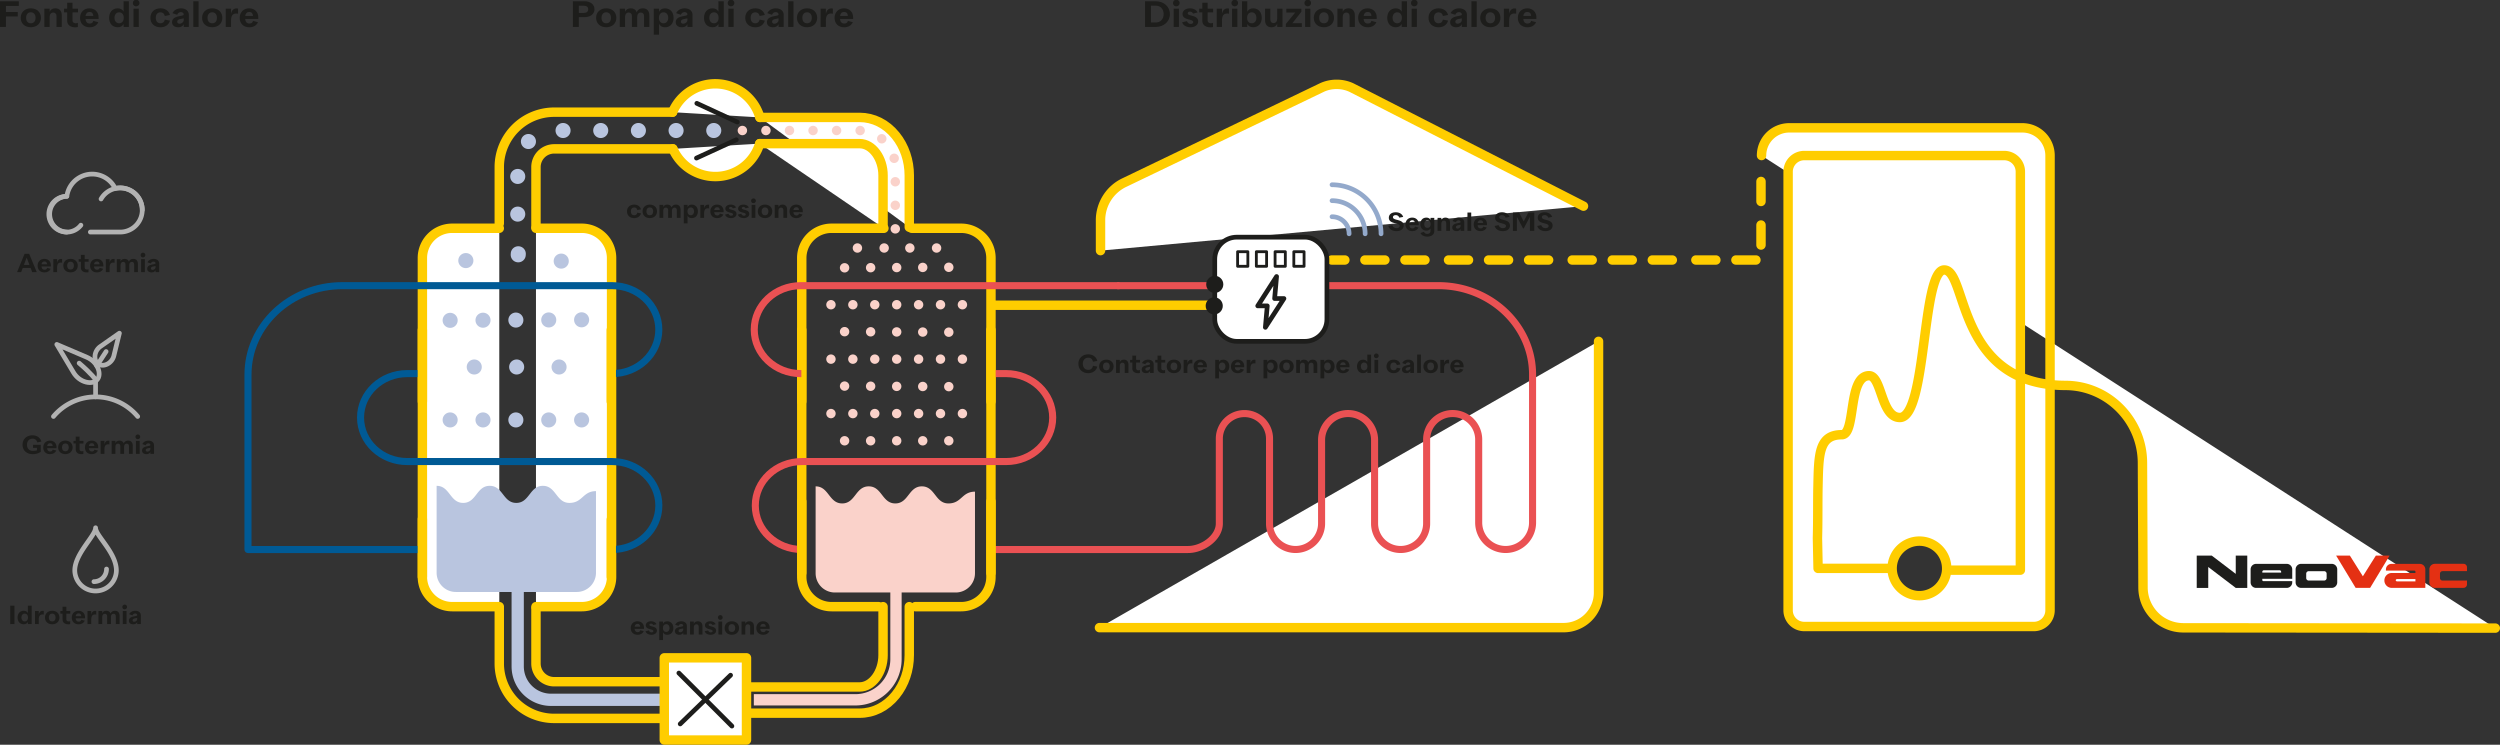 <svg xmlns="http://www.w3.org/2000/svg" viewBox="0 0 5308.19 1581.27"><rect x="0" y="0" width="5308.19" height="1581.27" fill="#333333" stroke="none"/><defs><style>.cls-1,.cls-25,.cls-26{fill:#fff;}.cls-1,.cls-2,.cls-24,.cls-6{stroke:#ffcd00;}.cls-1,.cls-11,.cls-12,.cls-13,.cls-14,.cls-15,.cls-16,.cls-17,.cls-18,.cls-19,.cls-2,.cls-20,.cls-21,.cls-26,.cls-30,.cls-4,.cls-6,.cls-7,.cls-8,.cls-9{stroke-linecap:round;}.cls-1,.cls-11,.cls-12,.cls-13,.cls-14,.cls-15,.cls-16,.cls-17,.cls-18,.cls-19,.cls-2,.cls-20,.cls-21,.cls-26,.cls-27,.cls-4,.cls-6,.cls-7,.cls-8,.cls-9{stroke-linejoin:round;}.cls-1,.cls-16,.cls-18,.cls-19,.cls-2,.cls-20,.cls-21,.cls-24,.cls-6{stroke-width:20px;}.cls-11,.cls-12,.cls-13,.cls-14,.cls-15,.cls-16,.cls-17,.cls-18,.cls-19,.cls-2,.cls-20,.cls-21,.cls-24,.cls-27,.cls-3,.cls-30,.cls-4,.cls-5,.cls-6,.cls-7,.cls-8,.cls-9{fill:none;}.cls-2{stroke-dasharray:42.52 50 42.52 42.52 42.52 42.52;}.cls-3,.cls-9{stroke:#ea5153;}.cls-24,.cls-25,.cls-3,.cls-30,.cls-5{stroke-miterlimit:10;}.cls-3,.cls-8,.cls-9{stroke-width:15px;}.cls-12,.cls-13,.cls-14,.cls-15,.cls-17,.cls-4{stroke:#b9c5df;}.cls-4{stroke-width:26px;}.cls-16,.cls-18,.cls-19,.cls-20,.cls-21,.cls-5{stroke:#fad2ca;}.cls-5{stroke-width:24px;}.cls-25,.cls-26,.cls-27,.cls-7{stroke:#1d1d1b;}.cls-11,.cls-25,.cls-26,.cls-30,.cls-7{stroke-width:10px;}.cls-8{stroke:#005a95;}.cls-10{fill:#1d1d1b;}.cls-11{stroke:#b2b2b2;}.cls-12,.cls-13,.cls-14,.cls-15,.cls-17{stroke-width:32px;}.cls-13{stroke-dasharray:0 69.78;}.cls-14{stroke-dasharray:0 90.04;}.cls-15{stroke-dasharray:0 69.79;}.cls-16{stroke-dasharray:0 50;}.cls-17{stroke-dasharray:0 80;}.cls-19{stroke-dasharray:0 55.31;}.cls-20{stroke-dasharray:0 46.52;}.cls-21{stroke-dasharray:0 55.31;}.cls-22{fill:#b9c5df;}.cls-23{fill:#fad2ca;}.cls-27{stroke-width:6px;}.cls-28,.cls-29{fill:#e43013;}.cls-28{fill-rule:evenodd;}.cls-30{stroke:#93a9cb;}</style></defs><g id="Ebene_2" data-name="Ebene 2"><path class="cls-1" d="M2397.7,1416.18h985.64a74.07,74.07,0,0,0,74.07-74.07V808.34" transform="translate(-63.26 -83.56)"/><path class="cls-1" d="M3425.45,521.29,2935.82,271.07c-20-10.73-46-11.22-66.6-1.27l-419,201.56a88.69,88.69,0,0,0-50.25,79.92V615.7" transform="translate(-63.26 -83.56)"/></g><g id="HG"><polyline class="cls-2" points="3739.09 385.26 3739.09 552.08 2827.65 552.08"/><path class="cls-3" d="M2166.84,1250.31h419c30.52,0,66.4-24.74,66.4-55.27V1015a53.29,53.29,0,0,1,53.29-53.29h0a53.29,53.29,0,0,1,53.29,53.29V1195a55.26,55.26,0,0,0,55.26,55.27h0a55.26,55.26,0,0,0,55.26-55.27v-177.1a56.26,56.26,0,0,1,56.27-56.26h0a56.26,56.26,0,0,1,56.26,56.26V1195a55.26,55.26,0,0,0,55.26,55.27h0a55.26,55.26,0,0,0,55.26-55.27v-178.1a55.26,55.26,0,0,1,55.27-55.26h0a55.26,55.26,0,0,1,55.26,55.26v176.17a57.2,57.2,0,0,0,57.19,57.2h0a57.2,57.2,0,0,0,57.2-57.2V878.87c0-104.26-89.52-188.78-200-188.78h-682" transform="translate(-63.26 -83.56)"/><path class="cls-4" d="M1162.49,1334.06V1498.6a70.87,70.87,0,0,0,70.87,70.86h261.53" transform="translate(-63.26 -83.56)"/><path class="cls-5" d="M1965.67,1334.06v149.16a86.24,86.24,0,0,1-86.24,86.24H1663.84" transform="translate(-63.26 -83.56)"/><path class="cls-6" d="M1201.27,565.81V438.3a38.69,38.69,0,0,1,38.64-38.65h252" transform="translate(-63.26 -83.56)"/><path class="cls-6" d="M1491.33,321.74H1239.91A116.69,116.69,0,0,0,1123.36,438.3V558" transform="translate(-63.26 -83.56)"/><path class="cls-1" d="M1676.77,332.87h211.69c29.26,0,56.43,13.6,76.46,38.29,18.68,23,29,53.23,29,85.12V566" transform="translate(-63.26 -83.56)"/><path class="cls-1" d="M1676.35,388.52h212.11c27,0,49.77,31,49.77,67.76V567.12" transform="translate(-63.26 -83.56)"/><path class="cls-1" d="M1123.36,1371.66h-100a63.25,63.25,0,0,1-63.26-63.25V631.47a63.25,63.25,0,0,1,63.26-63.24h100" transform="translate(-63.26 -83.56)"/><path class="cls-1" d="M1201.27,568.23h97.3a63.24,63.24,0,0,1,63.24,63.24v676.94a63.24,63.24,0,0,1-63.24,63.25h-97.3" transform="translate(-63.26 -83.56)"/><path class="cls-6" d="M1928.85,1371.66h-100a63.25,63.25,0,0,1-63.25-63.25V631.47a63.24,63.24,0,0,1,63.25-63.24H1940" transform="translate(-63.26 -83.56)"/><path class="cls-6" d="M1999,568.23h105.09a63.24,63.24,0,0,1,63.25,63.24v676.94a63.24,63.24,0,0,1-63.25,63.25h-97.3" transform="translate(-63.26 -83.56)"/><path class="cls-1" d="M1491.33,321.74a98.49,98.49,0,0,1,185.44,11.13" transform="translate(-63.26 -83.56)"/><path class="cls-1" d="M1492,399.65a98.5,98.5,0,0,0,184.39-11.13" transform="translate(-63.26 -83.56)"/><line class="cls-7" x1="1565.45" y1="259.18" x2="1479.56" y2="219.41"/><line class="cls-7" x1="1478.77" y1="335.65" x2="1563.44" y2="296.69"/><path class="cls-8" d="M960.09,876.83H928c-54.78,0-99.19,41.8-99.19,93.37h0c0,51.56,44.41,93.37,99.19,93.37h435c54.78,0,99.18,41.8,99.18,93.37h0c0,51.56-44.4,93.37-99.18,93.37" transform="translate(-63.26 -83.56)"/><path class="cls-8" d="M1361.81,876.83h1.11c54.78,0,99.18-41.8,99.18-93.37h0c0-51.57-44.4-93.37-99.18-93.37H790.35c-110.75,0-200.53,84.52-200.53,188.78v371.44H960.09" transform="translate(-63.26 -83.56)"/><path class="cls-9" d="M2167.51,876.83h32c54.62,0,98.9,41.8,98.9,93.37h0c0,51.56-44.28,93.37-98.9,93.37H1765.86c-54.62,0-98.89,41.8-98.89,93.37h0c0,51.56,44.27,93.37,98.89,93.37" transform="translate(-63.26 -83.56)"/><line class="cls-6" x1="896.83" y1="700.52" x2="896.83" y2="852.43"/><line class="cls-6" x1="896.83" y1="1102.05" x2="896.83" y2="1224.85"/><line class="cls-6" x1="1297.87" y1="700.52" x2="1297.87" y2="852.43"/><line class="cls-6" x1="1702.31" y1="700.52" x2="1702.31" y2="852.43"/><line class="cls-6" x1="1702.31" y1="1064.68" x2="1702.31" y2="1216.59"/><line class="cls-6" x1="2104.04" y1="700.52" x2="2104.04" y2="852.43"/><line class="cls-6" x1="2104.04" y1="1064.68" x2="2104.04" y2="1216.59"/><line class="cls-6" x1="1297.87" y1="1103.17" x2="1297.87" y2="1224.85"/><path class="cls-6" d="M1201.27,1375.81v116.58a38.69,38.69,0,0,0,38.64,38.65h324.56v77.9H1239.91a116.68,116.68,0,0,1-116.55-116.55V1375.81" transform="translate(-63.26 -83.56)"/><path class="cls-6" d="M1993.88,1371.66V1474.4c0,31.9-10.28,62.13-29,85.13-20,24.68-47.2,38.28-76.46,38.28H1563.9v-55.64h324.56c27,0,49.77-31,49.77-67.77V1371.66" transform="translate(-63.26 -83.56)"/><rect class="cls-1" x="1410.48" y="1396.74" width="174.52" height="174.52"/><line class="cls-7" x1="1444.26" y1="1537.12" x2="1551.19" y2="1433.64"/><line class="cls-7" x1="1441.42" y1="1429.08" x2="1554.02" y2="1541.68"/><path class="cls-10" d="M103.22,96.1H75.88V109H101v9.59H75.88v22.2H63.26V86.21h40Z" transform="translate(-63.26 -83.56)"/><path class="cls-10" d="M150.2,121.42c0,11.76-8.57,20-21.5,20s-21.5-8.26-21.5-20,8.57-20.18,21.5-20.18S150.2,109.58,150.2,121.42Zm-11.45,0c0-7.25-3.82-11.76-10.05-11.76s-10,4.51-10,11.76,3.82,11.6,10,11.6S138.75,128.66,138.75,121.42Z" transform="translate(-63.26 -83.56)"/><path class="cls-10" d="M194.45,116.43v24.31H183.23V117.68c0-4.83-2.8-7.48-6.85-7.48-4.6,0-7.72,3.51-7.72,9.12v21.42H157.45V102h11.21v6.62c2.11-4.83,6-7.4,12-7.4C189.62,101.24,194.45,106.93,194.45,116.43Z" transform="translate(-63.26 -83.56)"/><path class="cls-10" d="M228.88,109.89H217.2v16.67c0,4.13,2.65,6.39,6.93,6.39a8.73,8.73,0,0,0,4.44-1.09V141a29.68,29.68,0,0,1-5.76.55c-9.59,0-16.91-4.91-16.91-14V109.89h-6.62V102h6.62V89.32h11.3V102h11.68Z" transform="translate(-63.26 -83.56)"/><path class="cls-10" d="M272.66,123.83H244.77c.63,6.39,3.67,9.74,9,9.74,4.29,0,6.93-1.95,7.63-5.69l10.68,2.89c-3.28,6.69-9.51,10.75-18.31,10.75-12.46,0-20.56-7.79-20.56-20,0-11.92,8.18-20.26,20-20.26,11.68,0,19.47,7.87,19.47,19.4C272.74,121.57,272.74,122.74,272.66,123.83Zm-27.81-6.46h16.59c-.38-5.53-3.11-8.42-7.94-8.42S245.71,111.91,244.85,117.37Z" transform="translate(-63.26 -83.56)"/><path class="cls-10" d="M325.63,86.21h11.3v54.53h-11.3v-6.31c-2.25,4.36-6.15,7-12.46,7-11.06,0-18.23-8-18.23-20s7.17-20.18,18.23-20.18c6.31,0,10.21,2.73,12.46,7.09Zm.39,35.21c0-7.17-3.81-11.69-9.89-11.69-5.84,0-9.81,4.76-9.81,11.69s4,11.6,9.81,11.6C322.21,133,326,128.51,326,121.42Z" transform="translate(-63.26 -83.56)"/><path class="cls-10" d="M345.42,90.26a7,7,0,1,1,7,6.7A6.68,6.68,0,0,1,345.42,90.26Zm1.33,50.48V102H358v38.72Z" transform="translate(-63.26 -83.56)"/><path class="cls-10" d="M382.58,121.42c0-11.84,8.34-20.18,21.42-20.18,10.52,0,17.68,5.53,20.1,14.1l-10.91,2.18c-1-4.83-4.05-7.79-9.11-7.79-6.31,0-10.05,4.44-10.05,11.69s3.74,11.6,10.05,11.6c5.14,0,8.1-3,9.11-7.86l11,2.18c-2.42,8.57-9.66,14.18-20.18,14.18C390.92,141.52,382.58,133.18,382.58,121.42Z" transform="translate(-63.26 -83.56)"/><path class="cls-10" d="M464.22,115.34v25.4H453.31v-6.08c-1.71,4.05-5.21,6.78-11.76,6.78-7.94,0-12.93-4.13-12.93-10.67,0-15.43,24.69-11.45,24.69-16.44v-.16c0-2.64-2.41-4.83-6-4.83a8.06,8.06,0,0,0-7.79,5.69l-10.13-3.5c3.27-6.31,9.81-10.21,18.23-10.21C457.6,101.32,464.22,106.77,464.22,115.34Zm-10.91,11v-3.9c-5.76,1.79-13.71,1.25-13.71,7.32,0,2.42,1.95,4.13,4.83,4.13C448.56,133.88,453.31,130.61,453.31,126.33Z" transform="translate(-63.26 -83.56)"/><path class="cls-10" d="M484.94,140.74H473.73V86.21h11.21Z" transform="translate(-63.26 -83.56)"/><path class="cls-10" d="M535.34,121.42c0,11.76-8.57,20-21.5,20s-21.5-8.26-21.5-20,8.57-20.18,21.5-20.18S535.34,109.58,535.34,121.42Zm-11.45,0c0-7.25-3.81-11.76-10-11.76s-10,4.51-10,11.76,3.81,11.6,10,11.6S523.89,128.66,523.89,121.42Z" transform="translate(-63.26 -83.56)"/><path class="cls-10" d="M568.69,101.79v10.9a18.79,18.79,0,0,0-3.82-.39c-10,0-11.06,8.42-11.06,16.28v12.16H542.59V102h11.22v10.83c1.48-6.31,4.67-11.37,11.68-11.37A14.47,14.47,0,0,1,568.69,101.79Z" transform="translate(-63.26 -83.56)"/><path class="cls-10" d="M611.69,123.83H583.8c.62,6.39,3.66,9.74,9,9.74,4.28,0,6.93-1.95,7.63-5.69l10.67,2.89c-3.27,6.69-9.5,10.75-18.3,10.75-12.47,0-20.57-7.79-20.57-20,0-11.92,8.18-20.26,20-20.26s19.48,7.87,19.48,19.4C611.77,121.57,611.77,122.74,611.69,123.83Zm-27.81-6.46h16.59c-.39-5.53-3.11-8.42-7.94-8.42S584.74,111.91,583.88,117.37Z" transform="translate(-63.26 -83.56)"/><path class="cls-10" d="M1304.32,86.21c12.54,0,21.19,6.85,21.19,17s-8.65,16.75-21.19,16.75h-12.07v20.8h-12.62V86.21Zm-1,24.77c5.68,0,8.88-3,8.88-7.79,0-4.6-3.2-7.4-8.88-7.4h-11.06V111Z" transform="translate(-63.26 -83.56)"/><path class="cls-10" d="M1371.94,121.42c0,11.76-8.57,20-21.5,20s-21.5-8.26-21.5-20,8.57-20.18,21.5-20.18S1371.94,109.58,1371.94,121.42Zm-11.45,0c0-7.25-3.82-11.76-10-11.76s-10,4.51-10,11.76,3.82,11.6,10,11.6S1360.49,128.66,1360.49,121.42Z" transform="translate(-63.26 -83.56)"/><path class="cls-10" d="M1442,116.43v24.31h-11.22V117.68c0-4.83-2.8-7.48-6.85-7.48-4.6,0-7.71,3.51-7.71,9.12v21.42H1405V117.68c0-4.83-2.81-7.48-6.86-7.48-4.59,0-7.71,3.51-7.71,9.12v21.42h-11.22V102h11.22v6.62c2.1-4.83,6-7.4,12-7.4,6.46,0,10.75,3,12.69,8.18,2.26-5.29,6.78-8.18,13.09-8.18C1437.14,101.24,1442,106.93,1442,116.43Z" transform="translate(-63.26 -83.56)"/><path class="cls-10" d="M1493.46,121.42c0,12-7.16,20.1-18.22,20.1-6.47,0-10.44-2.81-12.62-7.4v23H1451.4V102h11.22v6.62c2.18-4.51,6.15-7.32,12.62-7.32C1486.3,101.32,1493.46,109.42,1493.46,121.42Zm-11.37,0c0-7-4-11.69-9.81-11.69-6.08,0-9.9,4.52-9.9,11.69s3.82,11.6,9.9,11.6C1478.12,133,1482.09,128.27,1482.09,121.42Z" transform="translate(-63.26 -83.56)"/><path class="cls-10" d="M1533.66,115.34v25.4h-10.9v-6.08c-1.72,4.05-5.22,6.78-11.77,6.78-7.94,0-12.93-4.13-12.93-10.67,0-15.43,24.7-11.45,24.7-16.44v-.16c0-2.64-2.42-4.83-6-4.83A8.06,8.06,0,0,0,1509,115l-10.13-3.5c3.27-6.31,9.82-10.21,18.23-10.21C1527,101.32,1533.66,106.77,1533.66,115.34Zm-10.9,11v-3.9c-5.77,1.79-13.71,1.25-13.71,7.32,0,2.42,1.94,4.13,4.83,4.13C1518,133.88,1522.76,130.61,1522.76,126.33Z" transform="translate(-63.26 -83.56)"/><path class="cls-10" d="M1588.66,86.21H1600v54.53h-11.29v-6.31c-2.26,4.36-6.15,7-12.46,7-11.06,0-18.23-8-18.23-20s7.17-20.18,18.23-20.18c6.31,0,10.2,2.73,12.46,7.09Zm.39,35.21c0-7.17-3.82-11.69-9.89-11.69-5.84,0-9.82,4.76-9.82,11.69s4,11.6,9.82,11.6C1585.23,133,1589.05,128.51,1589.05,121.42Z" transform="translate(-63.26 -83.56)"/><path class="cls-10" d="M1608.45,90.26a7,7,0,1,1,7,6.7A6.68,6.68,0,0,1,1608.45,90.26Zm1.32,50.48V102H1621v38.72Z" transform="translate(-63.26 -83.56)"/><path class="cls-10" d="M1645.61,121.42c0-11.84,8.33-20.18,21.42-20.18,10.51,0,17.68,5.53,20.1,14.1l-10.91,2.18c-1-4.83-4-7.79-9.11-7.79-6.31,0-10,4.44-10,11.69s3.74,11.6,10,11.6c5.14,0,8.1-3,9.11-7.86l11,2.18c-2.41,8.57-9.66,14.18-20.17,14.18C1653.94,141.52,1645.61,133.18,1645.61,121.42Z" transform="translate(-63.26 -83.56)"/><path class="cls-10" d="M1727.25,115.34v25.4h-10.91v-6.08c-1.71,4.05-5.22,6.78-11.76,6.78-7.95,0-12.93-4.13-12.93-10.67,0-15.43,24.69-11.45,24.69-16.44v-.16c0-2.64-2.41-4.83-6-4.83a8.08,8.08,0,0,0-7.79,5.69l-10.12-3.5c3.27-6.31,9.81-10.21,18.22-10.21C1720.62,101.32,1727.25,106.77,1727.25,115.34Zm-10.91,11v-3.9c-5.76,1.79-13.71,1.25-13.71,7.32,0,2.42,1.95,4.13,4.83,4.13C1711.59,133.88,1716.34,130.61,1716.34,126.33Z" transform="translate(-63.26 -83.56)"/><path class="cls-10" d="M1748,140.74h-11.22V86.21H1748Z" transform="translate(-63.26 -83.56)"/><path class="cls-10" d="M1798.37,121.42c0,11.76-8.57,20-21.5,20s-21.5-8.26-21.5-20,8.57-20.18,21.5-20.18S1798.37,109.58,1798.37,121.42Zm-11.45,0c0-7.25-3.82-11.76-10.05-11.76s-10,4.51-10,11.76,3.82,11.6,10,11.6S1786.92,128.66,1786.92,121.42Z" transform="translate(-63.26 -83.56)"/><path class="cls-10" d="M1831.71,101.79v10.9a18.64,18.64,0,0,0-3.81-.39c-10,0-11.07,8.42-11.07,16.28v12.16h-11.21V102h11.21v10.83c1.48-6.31,4.68-11.37,11.69-11.37A14.38,14.38,0,0,1,1831.71,101.79Z" transform="translate(-63.26 -83.56)"/><path class="cls-10" d="M1874.71,123.83h-27.88c.62,6.39,3.66,9.74,9,9.74,4.29,0,6.94-1.95,7.64-5.69l10.67,2.89c-3.27,6.69-9.51,10.75-18.31,10.75-12.46,0-20.56-7.79-20.56-20,0-11.92,8.18-20.26,20-20.26,11.68,0,19.47,7.87,19.47,19.4C1874.79,121.57,1874.79,122.74,1874.71,123.83Zm-27.8-6.46h16.59c-.39-5.53-3.12-8.42-8-8.42S1847.76,111.91,1846.91,117.37Z" transform="translate(-63.26 -83.56)"/><path class="cls-10" d="M2494.5,140.74V86.21h22.75c16.59,0,30,11,30,27.26s-13.4,27.27-30,27.27Zm12.62-9.43h10.36c9.74,0,16.52-7.24,16.52-17.84s-6.78-17.84-16.52-17.84h-10.36Z" transform="translate(-63.26 -83.56)"/><path class="cls-10" d="M2553.94,90.26a7,7,0,1,1,7,6.7A6.68,6.68,0,0,1,2553.94,90.26Zm1.33,50.48V102h11.21v38.72Z" transform="translate(-63.26 -83.56)"/><path class="cls-10" d="M2573.26,130.92l10.28-2.49a8,8,0,0,0,7.95,5.84c3.27,0,5.3-1.56,5.3-3.82,0-7.24-22.67-3.27-22.67-17.13,0-7.17,6.46-12,15.58-12,7.87,0,13.55,3,16.36,8.65l-9.74,2.57a6.74,6.74,0,0,0-6.39-4.29c-3,0-4.83,1.56-4.83,3.59,0,6.77,22.2,2.65,22.2,17.29,0,7.4-7.09,12.31-16.2,12.31C2582.69,141.44,2575.52,137.85,2573.26,130.92Z" transform="translate(-63.26 -83.56)"/><path class="cls-10" d="M2639.09,109.89H2627.4v16.67c0,4.13,2.65,6.39,6.94,6.39a8.73,8.73,0,0,0,4.44-1.09V141a29.71,29.71,0,0,1-5.77.55c-9.58,0-16.9-4.91-16.9-14V109.89h-6.62V102h6.62V89.32h11.29V102h11.69Z" transform="translate(-63.26 -83.56)"/><path class="cls-10" d="M2672.74,101.79v10.9a18.66,18.66,0,0,0-3.82-.39c-10,0-11.06,8.42-11.06,16.28v12.16h-11.21V102h11.21v10.83c1.48-6.31,4.68-11.37,11.69-11.37A14.38,14.38,0,0,1,2672.74,101.79Z" transform="translate(-63.26 -83.56)"/><path class="cls-10" d="M2678,90.26a7,7,0,1,1,7,6.7A6.68,6.68,0,0,1,2678,90.26Zm1.32,50.48V102h11.22v38.72Z" transform="translate(-63.26 -83.56)"/><path class="cls-10" d="M2742.31,121.42c0,12-7.17,20-18.23,20-6.31,0-10.21-2.65-12.47-7v6.31h-11.29V86.21h11.29v22.12c2.26-4.36,6.16-7.09,12.47-7.09C2735.14,101.24,2742.31,109.42,2742.31,121.42Zm-11.38,0c0-6.93-4-11.69-9.81-11.69-6.08,0-9.9,4.52-9.9,11.69s3.82,11.6,9.9,11.6C2727,133,2730.93,128.35,2730.93,121.42Z" transform="translate(-63.26 -83.56)"/><path class="cls-10" d="M2775.1,102h11.22v38.72H2775.1v-6.62c-2.1,4.82-6,7.4-12,7.4-9,0-13.79-5.69-13.79-15.19V102h11.21v23.06c0,4.83,2.81,7.48,6.86,7.48,4.6,0,7.71-3.51,7.71-9.12Z" transform="translate(-63.26 -83.56)"/><path class="cls-10" d="M2807.35,132.79h20.1v8h-34v-6.39l20-24.3h-19v-8h32v6.39Z" transform="translate(-63.26 -83.56)"/><path class="cls-10" d="M2833,90.26a7,7,0,1,1,7,6.7A6.68,6.68,0,0,1,2833,90.26Zm1.33,50.48V102h11.22v38.72Z" transform="translate(-63.26 -83.56)"/><path class="cls-10" d="M2895.77,121.42c0,11.76-8.57,20-21.5,20s-21.5-8.26-21.5-20,8.57-20.18,21.5-20.18S2895.77,109.58,2895.77,121.42Zm-11.45,0c0-7.25-3.82-11.76-10.05-11.76s-10.05,4.51-10.05,11.76S2868,133,2874.27,133,2884.32,128.66,2884.32,121.42Z" transform="translate(-63.26 -83.56)"/><path class="cls-10" d="M2940,116.43v24.31H2928.8V117.68c0-4.83-2.8-7.48-6.85-7.48-4.6,0-7.71,3.51-7.71,9.12v21.42H2903V102h11.22v6.62c2.1-4.83,6-7.4,12-7.4C2935.19,101.24,2940,106.93,2940,116.43Z" transform="translate(-63.26 -83.56)"/><path class="cls-10" d="M2986.45,123.83h-27.89c.62,6.39,3.66,9.74,9,9.74,4.28,0,6.93-1.95,7.63-5.69l10.67,2.89c-3.27,6.69-9.5,10.75-18.3,10.75-12.47,0-20.57-7.79-20.57-20,0-11.92,8.18-20.26,20-20.26,11.69,0,19.48,7.87,19.48,19.4C2986.53,121.57,2986.53,122.74,2986.45,123.83Zm-27.81-6.46h16.59c-.39-5.53-3.11-8.42-7.94-8.42S2959.5,111.91,2958.64,117.37Z" transform="translate(-63.26 -83.56)"/><path class="cls-10" d="M3039.42,86.21h11.29v54.53h-11.29v-6.31c-2.26,4.36-6.15,7-12.46,7-11.06,0-18.23-8-18.23-20s7.17-20.18,18.23-20.18c6.31,0,10.2,2.73,12.46,7.09Zm.39,35.21c0-7.17-3.82-11.69-9.89-11.69-5.84,0-9.82,4.76-9.82,11.69s4,11.6,9.82,11.6C3036,133,3039.81,128.51,3039.81,121.42Z" transform="translate(-63.26 -83.56)"/><path class="cls-10" d="M3059.21,90.26a7,7,0,1,1,7,6.7A6.68,6.68,0,0,1,3059.21,90.26Zm1.32,50.48V102h11.22v38.72Z" transform="translate(-63.26 -83.56)"/><path class="cls-10" d="M3096.37,121.42c0-11.84,8.33-20.18,21.42-20.18,10.52,0,17.68,5.53,20.1,14.1L3127,117.52c-1-4.83-4.05-7.79-9.11-7.79-6.31,0-10,4.44-10,11.69s3.74,11.6,10,11.6c5.14,0,8.1-3,9.11-7.86l11,2.18c-2.41,8.57-9.65,14.18-20.17,14.18C3104.7,141.52,3096.37,133.18,3096.37,121.42Z" transform="translate(-63.26 -83.56)"/><path class="cls-10" d="M3178,115.34v25.4H3167.1v-6.08c-1.71,4.05-5.22,6.78-11.76,6.78-8,0-12.93-4.13-12.93-10.67,0-15.43,24.69-11.45,24.69-16.44v-.16c0-2.64-2.41-4.83-6-4.83a8.08,8.08,0,0,0-7.79,5.69l-10.12-3.5c3.27-6.31,9.81-10.21,18.22-10.21C3171.38,101.32,3178,106.77,3178,115.34Zm-10.91,11v-3.9c-5.76,1.79-13.71,1.25-13.71,7.32,0,2.42,2,4.13,4.83,4.13C3162.35,133.88,3167.1,130.61,3167.1,126.33Z" transform="translate(-63.26 -83.56)"/><path class="cls-10" d="M3198.73,140.74h-11.22V86.21h11.22Z" transform="translate(-63.26 -83.56)"/><path class="cls-10" d="M3249.13,121.42c0,11.76-8.57,20-21.5,20s-21.5-8.26-21.5-20,8.57-20.18,21.5-20.18S3249.13,109.58,3249.13,121.42Zm-11.45,0c0-7.25-3.82-11.76-10-11.76s-10.05,4.51-10.05,11.76,3.82,11.6,10.05,11.6S3237.68,128.66,3237.68,121.42Z" transform="translate(-63.26 -83.56)"/><path class="cls-10" d="M3282.47,101.79v10.9a18.64,18.64,0,0,0-3.81-.39c-10,0-11.07,8.42-11.07,16.28v12.16h-11.21V102h11.21v10.83c1.48-6.31,4.68-11.37,11.69-11.37A14.38,14.38,0,0,1,3282.47,101.79Z" transform="translate(-63.26 -83.56)"/><path class="cls-10" d="M3325.47,123.83h-27.88c.62,6.39,3.66,9.74,9,9.74,4.29,0,6.94-1.95,7.64-5.69l10.67,2.89c-3.27,6.69-9.51,10.75-18.31,10.75-12.46,0-20.56-7.79-20.56-20,0-11.92,8.18-20.26,20-20.26,11.68,0,19.47,7.87,19.47,19.4C3325.55,121.57,3325.55,122.74,3325.47,123.83Zm-27.81-6.46h16.6c-.39-5.53-3.12-8.42-8-8.42S3298.52,111.91,3297.66,117.37Z" transform="translate(-63.26 -83.56)"/><path class="cls-10" d="M1394.53,532.36c0-8.46,6-14.41,15.31-14.41,7.51,0,12.63,3.95,14.35,10.07l-7.79,1.56c-.72-3.45-2.89-5.56-6.51-5.56-4.51,0-7.18,3.17-7.18,8.34s2.67,8.29,7.18,8.29c3.68,0,5.79-2.11,6.51-5.62l7.85,1.56c-1.72,6.12-6.9,10.13-14.41,10.13C1400.49,546.72,1394.53,540.77,1394.53,532.36Z" transform="translate(-63.26 -83.56)"/><path class="cls-10" d="M1458.3,532.36c0,8.41-6.12,14.31-15.35,14.31s-15.36-5.9-15.36-14.31S1433.71,518,1443,518,1458.3,523.9,1458.3,532.36Zm-8.18,0c0-5.17-2.72-8.4-7.17-8.4s-7.18,3.23-7.18,8.4,2.72,8.29,7.18,8.29S1450.12,537.54,1450.12,532.36Z" transform="translate(-63.26 -83.56)"/><path class="cls-10" d="M1508.33,528.8v17.36h-8V529.69c0-3.45-2-5.34-4.9-5.34-3.28,0-5.51,2.5-5.51,6.51v15.3h-8V529.69c0-3.45-2-5.34-4.9-5.34-3.28,0-5.51,2.5-5.51,6.51v15.3h-8V518.51h8v4.73c1.5-3.45,4.29-5.29,8.57-5.29,4.62,0,7.68,2.12,9.07,5.84,1.61-3.78,4.84-5.84,9.35-5.84C1504.88,518,1508.33,522,1508.33,528.8Z" transform="translate(-63.26 -83.56)"/><path class="cls-10" d="M1545.11,532.36c0,8.57-5.12,14.36-13,14.36-4.62,0-7.46-2-9-5.29v16.42h-8V518.51h8v4.73c1.56-3.23,4.4-5.23,9-5.23C1540,518,1545.11,523.79,1545.11,532.36Zm-8.13,0c0-5-2.83-8.34-7-8.34-4.34,0-7.06,3.22-7.06,8.34s2.72,8.29,7.06,8.29C1534.15,540.65,1537,537.26,1537,532.36Z" transform="translate(-63.26 -83.56)"/><path class="cls-10" d="M1568.92,518.34v7.79a13.38,13.38,0,0,0-2.72-.28c-7.12,0-7.9,6-7.9,11.63v8.68h-8V518.51h8v7.73c1-4.51,3.33-8.12,8.34-8.12A10.31,10.31,0,0,1,1568.92,518.34Z" transform="translate(-63.26 -83.56)"/><path class="cls-10" d="M1599.64,534.09h-19.92c.44,4.56,2.61,6.95,6.45,6.95,3.06,0,5-1.39,5.46-4.06l7.62,2.06c-2.34,4.79-6.79,7.68-13.08,7.68-8.9,0-14.69-5.56-14.69-14.3,0-8.52,5.85-14.47,14.3-14.47s13.92,5.62,13.92,13.86C1599.7,532.47,1599.7,533.31,1599.64,534.09Zm-19.87-4.62h11.86c-.28-4-2.23-6-5.68-6S1580.39,525.57,1579.77,529.47Z" transform="translate(-63.26 -83.56)"/><path class="cls-10" d="M1602.81,539.15l7.35-1.78a5.71,5.71,0,0,0,5.67,4.18c2.34,0,3.79-1.12,3.79-2.73,0-5.18-16.2-2.34-16.2-12.24,0-5.12,4.62-8.57,11.13-8.57,5.62,0,9.68,2.17,11.69,6.17l-7,1.84a4.79,4.79,0,0,0-4.56-3.06c-2.12,0-3.45,1.11-3.45,2.56,0,4.84,15.86,1.89,15.86,12.35,0,5.29-5.07,8.8-11.58,8.8C1609.54,546.67,1604.42,544.11,1602.81,539.15Z" transform="translate(-63.26 -83.56)"/><path class="cls-10" d="M1629.91,539.15l7.34-1.78a5.73,5.73,0,0,0,5.68,4.18c2.34,0,3.78-1.12,3.78-2.73,0-5.18-16.19-2.34-16.19-12.24,0-5.12,4.62-8.57,11.13-8.57,5.62,0,9.68,2.17,11.69,6.17l-7,1.84a4.79,4.79,0,0,0-4.56-3.06c-2.12,0-3.45,1.11-3.45,2.56,0,4.84,15.86,1.89,15.86,12.35,0,5.29-5.07,8.8-11.58,8.8C1636.64,546.67,1631.52,544.11,1629.91,539.15Z" transform="translate(-63.26 -83.56)"/><path class="cls-10" d="M1658.12,510.1a5,5,0,1,1,5,4.79A4.77,4.77,0,0,1,1658.12,510.1Zm1,36.06V518.51h8v27.65Z" transform="translate(-63.26 -83.56)"/><path class="cls-10" d="M1703,532.36c0,8.41-6.12,14.31-15.36,14.31s-15.36-5.9-15.36-14.31,6.12-14.41,15.36-14.41S1703,523.9,1703,532.36Zm-8.18,0c0-5.17-2.73-8.4-7.18-8.4s-7.18,3.23-7.18,8.4,2.73,8.29,7.18,8.29S1694.79,537.54,1694.79,532.36Z" transform="translate(-63.26 -83.56)"/><path class="cls-10" d="M1734.58,528.8v17.36h-8V529.69c0-3.45-2-5.34-4.89-5.34-3.29,0-5.51,2.5-5.51,6.51v15.3h-8V518.51h8v4.73c1.5-3.45,4.28-5.29,8.57-5.29C1731.13,518,1734.58,522,1734.58,528.8Z" transform="translate(-63.26 -83.56)"/><path class="cls-10" d="M1767.74,534.09h-19.92c.44,4.56,2.61,6.95,6.45,6.95,3.06,0,5-1.39,5.46-4.06l7.62,2.06c-2.34,4.79-6.79,7.68-13.08,7.68-8.9,0-14.69-5.56-14.69-14.3,0-8.52,5.85-14.47,14.3-14.47s13.92,5.62,13.92,13.86C1767.8,532.47,1767.8,533.31,1767.74,534.09Zm-19.87-4.62h11.86c-.28-4-2.23-6-5.68-6S1748.49,525.57,1747.87,529.47Z" transform="translate(-63.26 -83.56)"/><path class="cls-10" d="M131.63,661.4l-3.39-8.91h-16.7l-3.34,8.91H99.47l16-39h9.74l16.08,39ZM114,646.09h11.8l-5.9-15.58Z" transform="translate(-63.26 -83.56)"/><path class="cls-10" d="M171.25,649.32H151.33c.44,4.56,2.61,7,6.45,7,3.06,0,5-1.39,5.46-4.07l7.62,2.06c-2.34,4.79-6.79,7.68-13.08,7.68-8.9,0-14.69-5.56-14.69-14.3,0-8.51,5.85-14.47,14.3-14.47s13.92,5.62,13.92,13.86C171.31,647.71,171.31,648.54,171.25,649.32Zm-19.87-4.62h11.86c-.28-4-2.23-6-5.68-6S152,640.81,151.38,644.7Z" transform="translate(-63.26 -83.56)"/><path class="cls-10" d="M195.12,633.57v7.79a13.37,13.37,0,0,0-2.73-.27c-7.12,0-7.9,6-7.9,11.63v8.68h-8V633.74h8v7.73c1.06-4.5,3.34-8.12,8.35-8.12A11,11,0,0,1,195.12,633.57Z" transform="translate(-63.26 -83.56)"/><path class="cls-10" d="M228.4,647.6c0,8.4-6.12,14.3-15.36,14.3s-15.36-5.9-15.36-14.3,6.12-14.42,15.36-14.42S228.4,639.14,228.4,647.6Zm-8.18,0c0-5.18-2.73-8.41-7.18-8.41s-7.18,3.23-7.18,8.41,2.73,8.29,7.18,8.29S220.22,652.77,220.22,647.6Z" transform="translate(-63.26 -83.56)"/><path class="cls-10" d="M251.43,639.36h-8.34v11.91c0,3,1.89,4.56,4.95,4.56a6.19,6.19,0,0,0,3.17-.78v6.51a20.5,20.5,0,0,1-4.12.39c-6.84,0-12.07-3.5-12.07-10V639.36h-4.73v-5.62H235v-9.07h8.07v9.07h8.34Z" transform="translate(-63.26 -83.56)"/><path class="cls-10" d="M282.71,649.32H262.78c.45,4.56,2.62,7,6.46,7,3.06,0,4.95-1.39,5.45-4.07l7.63,2.06c-2.34,4.79-6.79,7.68-13.08,7.68-8.9,0-14.69-5.56-14.69-14.3,0-8.51,5.84-14.47,14.3-14.47s13.91,5.62,13.91,13.86C282.76,647.71,282.76,648.54,282.71,649.32Zm-19.87-4.62h11.85c-.28-4-2.22-6-5.67-6S263.45,640.81,262.84,644.7Z" transform="translate(-63.26 -83.56)"/><path class="cls-10" d="M306.58,633.57v7.79a13.43,13.43,0,0,0-2.73-.27c-7.12,0-7.9,6-7.9,11.63v8.68h-8V633.74h8v7.73c1.05-4.5,3.34-8.12,8.34-8.12A11.11,11.11,0,0,1,306.58,633.57Z" transform="translate(-63.26 -83.56)"/><path class="cls-10" d="M356.1,644V661.4h-8V644.92c0-3.45-2-5.34-4.9-5.34-3.28,0-5.51,2.51-5.51,6.51V661.4h-8V644.92c0-3.45-2-5.34-4.9-5.34-3.28,0-5.51,2.51-5.51,6.51V661.4h-8V633.74h8v4.73c1.5-3.45,4.29-5.29,8.57-5.29,4.62,0,7.68,2.12,9.07,5.85,1.62-3.79,4.84-5.85,9.35-5.85C352.65,633.18,356.1,637.25,356.1,644Z" transform="translate(-63.26 -83.56)"/><path class="cls-10" d="M361.88,625.34a5,5,0,1,1,5,4.78A4.77,4.77,0,0,1,361.88,625.34Zm.95,36.06V633.74h8V661.4Z" transform="translate(-63.26 -83.56)"/><path class="cls-10" d="M401.28,643.26V661.4h-7.79v-4.34c-1.22,2.89-3.73,4.84-8.4,4.84-5.68,0-9.24-2.95-9.24-7.63,0-11,17.64-8.18,17.64-11.74v-.11c0-1.89-1.72-3.45-4.28-3.45a5.77,5.77,0,0,0-5.57,4.06l-7.23-2.5c2.33-4.51,7-7.29,13-7.29C396.55,633.24,401.28,637.13,401.28,643.26Zm-7.79,7.84v-2.78c-4.12,1.28-9.79.89-9.79,5.23,0,1.73,1.39,3,3.45,3C390.1,656.5,393.49,654.16,393.49,651.1Z" transform="translate(-63.26 -83.56)"/><path class="cls-10" d="M133.4,1034.44V1028h16.42V1043a31.07,31.07,0,0,1-16.86,4.9c-13.13,0-21.82-8.13-21.82-19.93,0-12,8.63-20.14,21-20.14,9.52,0,16.64,5.23,19,13.19l-8.74,2c-1.17-5.06-4.67-8.07-10.07-8.07-7.07,0-11.74,5.29-11.74,13,0,7.9,4.67,13,12.91,13a31.26,31.26,0,0,0,8.24-1.17v-5.23Z" transform="translate(-63.26 -83.56)"/><path class="cls-10" d="M183.21,1035.22H163.28c.45,4.57,2.62,7,6.46,7,3.06,0,4.95-1.39,5.45-4.06l7.63,2.06c-2.34,4.78-6.79,7.68-13.08,7.68-8.9,0-14.69-5.57-14.69-14.31,0-8.51,5.84-14.47,14.3-14.47s13.91,5.63,13.91,13.86C183.26,1033.61,183.26,1034.44,183.21,1035.22Zm-19.87-4.62h11.85c-.28-3.95-2.22-6-5.67-6S164,1026.71,163.34,1030.6Z" transform="translate(-63.26 -83.56)"/><path class="cls-10" d="M217.43,1033.5c0,8.4-6.12,14.3-15.36,14.3s-15.36-5.9-15.36-14.3,6.12-14.42,15.36-14.42S217.43,1025,217.43,1033.5Zm-8.18,0c0-5.18-2.73-8.41-7.18-8.41s-7.18,3.23-7.18,8.41,2.73,8.29,7.18,8.29S209.25,1038.67,209.25,1033.5Z" transform="translate(-63.26 -83.56)"/><path class="cls-10" d="M240.46,1025.26h-8.34v11.91c0,2.95,1.89,4.56,4.95,4.56a6.19,6.19,0,0,0,3.17-.78v6.52a21.26,21.26,0,0,1-4.12.39c-6.84,0-12.07-3.51-12.07-10v-12.63h-4.73v-5.62h4.73v-9.07h8.07v9.07h8.34Z" transform="translate(-63.26 -83.56)"/><path class="cls-10" d="M271.74,1035.22H251.81c.45,4.57,2.62,7,6.46,7,3.06,0,5-1.39,5.45-4.06l7.63,2.06c-2.34,4.78-6.79,7.68-13.08,7.68-8.9,0-14.69-5.57-14.69-14.31,0-8.51,5.84-14.47,14.3-14.47s13.91,5.63,13.91,13.86C271.79,1033.61,271.79,1034.44,271.74,1035.22Zm-19.87-4.62h11.85c-.28-3.95-2.22-6-5.67-6S252.48,1026.71,251.87,1030.6Z" transform="translate(-63.26 -83.56)"/><path class="cls-10" d="M295.61,1019.47v7.79a13.43,13.43,0,0,0-2.73-.27c-7.12,0-7.9,6-7.9,11.63v8.68h-8v-27.66h8v7.74c1-4.51,3.34-8.13,8.34-8.13A11.11,11.11,0,0,1,295.61,1019.47Z" transform="translate(-63.26 -83.56)"/><path class="cls-10" d="M345.13,1029.94v17.36h-8v-16.47c0-3.45-2-5.35-4.9-5.35-3.28,0-5.51,2.51-5.51,6.52v15.3h-8v-16.47c0-3.45-2-5.35-4.9-5.35-3.28,0-5.51,2.51-5.51,6.52v15.3h-8v-27.66h8v4.73c1.5-3.45,4.29-5.29,8.57-5.29,4.62,0,7.68,2.12,9.07,5.85,1.62-3.79,4.84-5.85,9.35-5.85C341.68,1019.08,345.13,1023.15,345.13,1029.94Z" transform="translate(-63.26 -83.56)"/><path class="cls-10" d="M350.91,1011.24a5,5,0,1,1,5,4.78A4.78,4.78,0,0,1,350.91,1011.24Zm.95,36.06v-27.66h8v27.66Z" transform="translate(-63.26 -83.56)"/><path class="cls-10" d="M390.31,1029.16v18.14h-7.79V1043c-1.22,2.89-3.73,4.84-8.4,4.84-5.68,0-9.24-3-9.24-7.62,0-11,17.64-8.18,17.64-11.75v-.11c0-1.89-1.72-3.45-4.28-3.45a5.77,5.77,0,0,0-5.57,4.06l-7.23-2.5c2.33-4.51,7-7.29,13-7.29C385.58,1019.14,390.31,1023,390.31,1029.16Zm-7.79,7.84v-2.78c-4.12,1.28-9.79.89-9.79,5.23,0,1.73,1.39,3,3.45,3C379.13,1042.4,382.52,1040.06,382.52,1037Z" transform="translate(-63.26 -83.56)"/><path class="cls-10" d="M85,1369.63h9v38.95H85Z" transform="translate(-63.26 -83.56)"/><path class="cls-10" d="M122.47,1369.63h8.07v38.95h-8.07v-4.51c-1.61,3.12-4.4,5-8.9,5-7.91,0-13-5.73-13-14.3s5.12-14.41,13-14.41c4.5,0,7.29,1.94,8.9,5.06Zm.28,25.15c0-5.12-2.73-8.35-7.07-8.35-4.17,0-7,3.4-7,8.35s2.84,8.29,7,8.29C120,1403.07,122.75,1399.84,122.75,1394.78Z" transform="translate(-63.26 -83.56)"/><path class="cls-10" d="M156.19,1380.76v7.79a12.78,12.78,0,0,0-2.73-.28c-7.12,0-7.9,6-7.9,11.63v8.68h-8v-27.66h8v7.74c1.06-4.51,3.34-8.13,8.35-8.13A10.38,10.38,0,0,1,156.19,1380.76Z" transform="translate(-63.26 -83.56)"/><path class="cls-10" d="M189.47,1394.78c0,8.4-6.13,14.3-15.36,14.3s-15.36-5.9-15.36-14.3,6.12-14.41,15.36-14.41S189.47,1386.32,189.47,1394.78Zm-8.18,0c0-5.18-2.73-8.4-7.18-8.4s-7.18,3.22-7.18,8.4,2.73,8.29,7.18,8.29S181.29,1400,181.29,1394.78Z" transform="translate(-63.26 -83.56)"/><path class="cls-10" d="M212.5,1386.54h-8.35v11.91c0,3,1.9,4.57,5,4.57a6.31,6.31,0,0,0,3.17-.78v6.51a21.26,21.26,0,0,1-4.12.39c-6.84,0-12.07-3.51-12.07-10v-12.64h-4.73v-5.62h4.73v-9.07h8.06v9.07h8.35Z" transform="translate(-63.26 -83.56)"/><path class="cls-10" d="M243.77,1396.5H223.85c.45,4.57,2.62,7,6.46,7,3.06,0,4.95-1.39,5.45-4.06l7.63,2.06c-2.34,4.78-6.79,7.68-13.08,7.68-8.91,0-14.69-5.57-14.69-14.3,0-8.52,5.84-14.47,14.3-14.47s13.91,5.62,13.91,13.85C243.83,1394.89,243.83,1395.73,243.77,1396.5Zm-19.86-4.61h11.85c-.28-4-2.22-6-5.67-6S224.52,1388,223.91,1391.89Z" transform="translate(-63.26 -83.56)"/><path class="cls-10" d="M267.65,1380.76v7.79a12.84,12.84,0,0,0-2.73-.28c-7.12,0-7.9,6-7.9,11.63v8.68h-8v-27.66h8v7.74c1.05-4.51,3.34-8.13,8.34-8.13A10.47,10.47,0,0,1,267.65,1380.76Z" transform="translate(-63.26 -83.56)"/><path class="cls-10" d="M317.17,1391.22v17.36h-8v-16.47c0-3.45-2-5.34-4.9-5.34-3.28,0-5.51,2.5-5.51,6.51v15.3h-8v-16.47c0-3.45-2-5.34-4.9-5.34-3.28,0-5.51,2.5-5.51,6.51v15.3h-8v-27.66h8v4.73c1.5-3.45,4.29-5.28,8.57-5.28,4.62,0,7.68,2.11,9.07,5.84,1.62-3.79,4.84-5.84,9.35-5.84C313.72,1380.37,317.17,1384.43,317.17,1391.22Z" transform="translate(-63.26 -83.56)"/><path class="cls-10" d="M323,1372.52a5,5,0,1,1,5,4.79A4.78,4.78,0,0,1,323,1372.52Zm.95,36.06v-27.66h8v27.66Z" transform="translate(-63.26 -83.56)"/><path class="cls-10" d="M362.35,1390.44v18.14h-7.79v-4.34c-1.22,2.89-3.73,4.84-8.4,4.84-5.68,0-9.24-2.95-9.24-7.62,0-11,17.64-8.18,17.64-11.75v-.11c0-1.89-1.73-3.45-4.28-3.45a5.78,5.78,0,0,0-5.57,4.07l-7.23-2.51c2.33-4.51,7-7.29,13-7.29C357.62,1380.42,362.35,1384.32,362.35,1390.44Zm-7.79,7.85v-2.79c-4.12,1.28-9.79.89-9.79,5.23,0,1.73,1.39,3,3.45,3C351.17,1403.68,354.56,1401.35,354.56,1398.29Z" transform="translate(-63.26 -83.56)"/><path class="cls-10" d="M1430.61,1418.81h-19.92c.44,4.57,2.61,7,6.45,7,3.06,0,5-1.39,5.46-4.06l7.62,2c-2.34,4.79-6.79,7.68-13.08,7.68-8.9,0-14.69-5.56-14.69-14.3,0-8.51,5.85-14.47,14.3-14.47s13.92,5.62,13.92,13.86C1430.67,1417.2,1430.67,1418,1430.61,1418.81Zm-19.87-4.62h11.86c-.28-4-2.23-6-5.68-6S1411.36,1410.3,1410.74,1414.19Z" transform="translate(-63.26 -83.56)"/><path class="cls-10" d="M1433.78,1423.88l7.35-1.79a5.7,5.7,0,0,0,5.67,4.18c2.34,0,3.79-1.11,3.79-2.73,0-5.17-16.2-2.33-16.2-12.24,0-5.12,4.62-8.57,11.13-8.57,5.62,0,9.68,2.17,11.69,6.18l-7,1.83a4.81,4.81,0,0,0-4.56-3.06c-2.12,0-3.45,1.12-3.45,2.56,0,4.84,15.86,1.89,15.86,12.36,0,5.28-5.07,8.79-11.58,8.79C1440.51,1431.39,1435.39,1428.83,1433.78,1423.88Z" transform="translate(-63.26 -83.56)"/><path class="cls-10" d="M1493,1417.09c0,8.57-5.12,14.35-13,14.35-4.62,0-7.46-2-9-5.28v16.41h-8v-39.34h8V1408c1.56-3.23,4.4-5.23,9-5.23C1487.87,1402.73,1493,1408.52,1493,1417.09Zm-8.13,0c0-5-2.83-8.35-7-8.35-4.34,0-7.07,3.23-7.07,8.35s2.73,8.29,7.07,8.29C1482,1425.38,1484.86,1422,1484.86,1417.09Z" transform="translate(-63.26 -83.56)"/><path class="cls-10" d="M1521.7,1412.75v18.14h-7.79v-4.34c-1.23,2.89-3.73,4.84-8.4,4.84-5.68,0-9.24-3-9.24-7.63,0-11,17.64-8.18,17.64-11.74v-.11c0-1.89-1.73-3.45-4.29-3.45a5.76,5.76,0,0,0-5.56,4.06l-7.24-2.5c2.34-4.51,7-7.29,13-7.29C1517,1402.73,1521.7,1406.63,1521.7,1412.75Zm-7.79,7.84v-2.78c-4.12,1.28-9.8.89-9.8,5.23,0,1.73,1.4,3,3.45,3C1510.51,1426,1513.91,1423.65,1513.91,1420.59Z" transform="translate(-63.26 -83.56)"/><path class="cls-10" d="M1554.81,1413.53v17.36h-8v-16.47c0-3.45-2-5.35-4.89-5.35-3.29,0-5.51,2.51-5.51,6.51v15.31h-8v-27.66h8V1408c1.5-3.45,4.28-5.29,8.57-5.29C1551.36,1402.67,1554.81,1406.74,1554.81,1413.53Z" transform="translate(-63.26 -83.56)"/><path class="cls-10" d="M1559.48,1423.88l7.35-1.79a5.7,5.7,0,0,0,5.67,4.18c2.34,0,3.79-1.11,3.79-2.73,0-5.17-16.2-2.33-16.2-12.24,0-5.12,4.62-8.57,11.13-8.57,5.62,0,9.69,2.17,11.69,6.18l-7,1.83a4.81,4.81,0,0,0-4.56-3.06c-2.12,0-3.45,1.12-3.45,2.56,0,4.84,15.86,1.89,15.86,12.36,0,5.28-5.07,8.79-11.58,8.79C1566.21,1431.39,1561.09,1428.83,1559.48,1423.88Z" transform="translate(-63.26 -83.56)"/><path class="cls-10" d="M1587.69,1394.83a5,5,0,1,1,5,4.78A4.78,4.78,0,0,1,1587.69,1394.83Zm1,36.06v-27.66h8v27.66Z" transform="translate(-63.26 -83.56)"/><path class="cls-10" d="M1632.54,1417.09c0,8.4-6.12,14.3-15.36,14.3s-15.35-5.9-15.35-14.3,6.12-14.42,15.35-14.42S1632.54,1408.63,1632.54,1417.09Zm-8.18,0c0-5.18-2.72-8.41-7.18-8.41s-7.17,3.23-7.17,8.41,2.72,8.29,7.17,8.29S1624.36,1422.26,1624.36,1417.09Z" transform="translate(-63.26 -83.56)"/><path class="cls-10" d="M1664.15,1413.53v17.36h-8v-16.47c0-3.45-2-5.35-4.9-5.35-3.29,0-5.51,2.51-5.51,6.51v15.31h-8v-27.66h8V1408c1.5-3.45,4.28-5.29,8.57-5.29C1660.7,1402.67,1664.15,1406.74,1664.15,1413.53Z" transform="translate(-63.26 -83.56)"/><path class="cls-10" d="M1697.31,1418.81h-19.92c.45,4.57,2.62,7,6.46,7,3.06,0,5-1.39,5.45-4.06l7.62,2c-2.33,4.79-6.79,7.68-13.07,7.68-8.91,0-14.69-5.56-14.69-14.3,0-8.51,5.84-14.47,14.3-14.47s13.91,5.62,13.91,13.86C1697.37,1417.2,1697.37,1418,1697.31,1418.81Zm-19.86-4.62h11.85c-.28-4-2.23-6-5.68-6S1678.06,1410.3,1677.45,1414.19Z" transform="translate(-63.26 -83.56)"/><path class="cls-10" d="M2384,860.24l9.24,1.72c-2.17,8.41-9.63,14-19.42,14-12.08,0-20.92-8.12-20.92-20s8.84-20.09,20.92-20.09c9.79-.05,17.25,5.57,19.42,14l-9.24,1.73c-1.11-5.4-4.45-8.63-10.18-8.57-6.73,0-11.46,5-11.46,12.91s4.73,12.91,11.46,12.91C2379.58,868.86,2382.92,865.64,2384,860.24Z" transform="translate(-63.26 -83.56)"/><path class="cls-10" d="M2427.71,861.57c0,8.41-6.12,14.31-15.36,14.31S2397,870,2397,861.57s6.12-14.41,15.35-14.41S2427.71,853.12,2427.71,861.57Zm-8.18,0c0-5.17-2.72-8.4-7.18-8.4s-7.17,3.23-7.17,8.4,2.72,8.3,7.17,8.3S2419.53,866.75,2419.53,861.57Z" transform="translate(-63.26 -83.56)"/><path class="cls-10" d="M2459.32,858v17.37h-8V858.9c0-3.45-2-5.34-4.9-5.34-3.28,0-5.51,2.51-5.51,6.51v15.31h-8V847.72h8v4.73c1.5-3.45,4.29-5.29,8.57-5.29C2455.87,847.16,2459.32,851.22,2459.32,858Z" transform="translate(-63.26 -83.56)"/><path class="cls-10" d="M2483.91,853.34h-8.34v11.91c0,3,1.89,4.56,4.95,4.56a6.19,6.19,0,0,0,3.17-.78v6.51a21.26,21.26,0,0,1-4.12.39c-6.84,0-12.07-3.5-12.07-10V853.34h-4.73v-5.62h4.73v-9.07h8.07v9.07h8.34Z" transform="translate(-63.26 -83.56)"/><path class="cls-10" d="M2512.85,857.23v18.15h-7.79V871c-1.23,2.9-3.73,4.85-8.4,4.85-5.68,0-9.24-3-9.24-7.63,0-11,17.64-8.18,17.64-11.74v-.11c0-1.89-1.73-3.45-4.29-3.45a5.75,5.75,0,0,0-5.56,4.06l-7.24-2.5c2.34-4.51,7-7.29,13-7.29C2508.12,847.22,2512.85,851.11,2512.85,857.23Zm-7.79,7.85V862.3c-4.12,1.28-9.8.89-9.8,5.23,0,1.72,1.4,3,3.45,3C2501.66,870.48,2505.06,868.14,2505.06,865.08Z" transform="translate(-63.26 -83.56)"/><path class="cls-10" d="M2537.39,853.34H2529v11.91c0,3,1.89,4.56,4.95,4.56a6.22,6.22,0,0,0,3.18-.78v6.51a21.42,21.42,0,0,1-4.12.39c-6.85,0-12.08-3.5-12.08-10V853.34h-4.73v-5.62H2521v-9.07H2529v9.07h8.35Z" transform="translate(-63.26 -83.56)"/><path class="cls-10" d="M2571.22,861.57c0,8.41-6.12,14.31-15.36,14.31s-15.36-5.9-15.36-14.31,6.12-14.41,15.36-14.41S2571.22,853.12,2571.22,861.57Zm-8.18,0c0-5.17-2.73-8.4-7.18-8.4s-7.18,3.23-7.18,8.4,2.73,8.3,7.18,8.3S2563,866.75,2563,861.57Z" transform="translate(-63.26 -83.56)"/><path class="cls-10" d="M2595,847.55v7.79a13.53,13.53,0,0,0-2.73-.28c-7.12,0-7.9,6-7.9,11.63v8.69h-8V847.72h8v7.73c1.05-4.5,3.34-8.12,8.34-8.12A10.46,10.46,0,0,1,2595,847.55Z" transform="translate(-63.26 -83.56)"/><path class="cls-10" d="M2625.75,863.3h-19.92c.45,4.56,2.62,7,6.45,7,3.07,0,5-1.4,5.46-4.07l7.62,2.06c-2.33,4.79-6.79,7.68-13.08,7.68-8.9,0-14.69-5.56-14.69-14.3,0-8.51,5.85-14.47,14.31-14.47s13.91,5.62,13.91,13.86C2625.81,861.69,2625.81,862.52,2625.75,863.3Zm-19.86-4.62h11.85c-.28-3.95-2.23-6-5.68-6S2606.5,854.79,2605.89,858.68Z" transform="translate(-63.26 -83.56)"/><path class="cls-10" d="M2673.44,861.57c0,8.57-5.12,14.36-13,14.36-4.62,0-7.46-2-9-5.28v16.41h-8V847.72h8v4.73c1.56-3.23,4.4-5.23,9-5.23C2668.32,847.22,2673.44,853,2673.44,861.57Zm-8.13,0c0-5-2.83-8.34-7-8.34-4.34,0-7.06,3.22-7.06,8.34s2.72,8.3,7.06,8.3C2662.48,869.87,2665.31,866.47,2665.31,861.57Z" transform="translate(-63.26 -83.56)"/><path class="cls-10" d="M2705,863.3h-19.92c.45,4.56,2.62,7,6.46,7,3.06,0,5-1.4,5.45-4.07l7.63,2.06c-2.34,4.79-6.79,7.68-13.08,7.68-8.91,0-14.69-5.56-14.69-14.3,0-8.51,5.84-14.47,14.3-14.47s13.91,5.62,13.91,13.86C2705.1,861.69,2705.1,862.52,2705,863.3Zm-19.86-4.62H2697c-.28-3.95-2.23-6-5.68-6S2685.79,854.79,2685.18,858.68Z" transform="translate(-63.26 -83.56)"/><path class="cls-10" d="M2728.91,847.55v7.79a13.38,13.38,0,0,0-2.72-.28c-7.12,0-7.9,6-7.9,11.63v8.69h-8V847.72h8v7.73c1.05-4.5,3.33-8.12,8.34-8.12A10.31,10.31,0,0,1,2728.91,847.55Z" transform="translate(-63.26 -83.56)"/><path class="cls-10" d="M2776.05,861.57c0,8.57-5.12,14.36-13,14.36-4.61,0-7.45-2-9-5.28v16.41h-8V847.72h8v4.73c1.56-3.23,4.4-5.23,9-5.23C2770.93,847.22,2776.05,853,2776.05,861.57Zm-8.13,0c0-5-2.84-8.34-7-8.34-4.34,0-7.07,3.22-7.07,8.34s2.73,8.3,7.07,8.3C2765.08,869.87,2767.92,866.47,2767.92,861.57Z" transform="translate(-63.26 -83.56)"/><path class="cls-10" d="M2810.21,861.57c0,8.41-6.12,14.31-15.36,14.31s-15.36-5.9-15.36-14.31,6.13-14.41,15.36-14.41S2810.21,853.12,2810.21,861.57Zm-8.18,0c0-5.17-2.73-8.4-7.18-8.4s-7.18,3.23-7.18,8.4,2.73,8.3,7.18,8.3S2802,866.75,2802,861.57Z" transform="translate(-63.26 -83.56)"/><path class="cls-10" d="M2860.24,858v17.37h-8V858.9c0-3.45-2-5.34-4.89-5.34-3.29,0-5.51,2.51-5.51,6.51v15.31h-8V858.9c0-3.45-2-5.34-4.89-5.34-3.29,0-5.51,2.51-5.51,6.51v15.31h-8V847.72h8v4.73c1.5-3.45,4.28-5.29,8.57-5.29,4.62,0,7.68,2.12,9.07,5.84,1.61-3.78,4.84-5.84,9.35-5.84C2856.79,847.16,2860.24,851.22,2860.24,858Z" transform="translate(-63.26 -83.56)"/><path class="cls-10" d="M2897,861.57c0,8.57-5.12,14.36-13,14.36-4.61,0-7.45-2-9-5.28v16.41h-8V847.72h8v4.73c1.56-3.23,4.4-5.23,9-5.23C2891.9,847.22,2897,853,2897,861.57Zm-8.13,0c0-5-2.84-8.34-7-8.34-4.34,0-7.07,3.22-7.07,8.34s2.73,8.3,7.07,8.3C2886.05,869.87,2888.89,866.47,2888.89,861.57Z" transform="translate(-63.26 -83.56)"/><path class="cls-10" d="M2928.62,863.3H2908.7c.44,4.56,2.61,7,6.45,7,3.07,0,5-1.4,5.46-4.07l7.62,2.06c-2.34,4.79-6.79,7.68-13.08,7.68-8.9,0-14.69-5.56-14.69-14.3,0-8.51,5.85-14.47,14.31-14.47s13.91,5.62,13.91,13.86C2928.68,861.69,2928.68,862.52,2928.62,863.3Zm-19.87-4.62h11.86c-.28-3.95-2.23-6-5.68-6S2909.37,854.79,2908.75,858.68Z" transform="translate(-63.26 -83.56)"/><path class="cls-10" d="M2966.46,836.42h8.07v39h-8.07v-4.51c-1.62,3.11-4.4,5-8.91,5-7.9,0-13-5.74-13-14.31s5.12-14.41,13-14.41c4.51,0,7.29,2,8.91,5.07Zm.28,25.15c0-5.12-2.73-8.34-7.07-8.34-4.18,0-7,3.39-7,8.34s2.83,8.3,7,8.3C2964,869.87,2966.74,866.64,2966.74,861.57Z" transform="translate(-63.26 -83.56)"/><path class="cls-10" d="M2980.59,839.31a5,5,0,1,1,5,4.79A4.77,4.77,0,0,1,2980.59,839.31Zm.95,36.07V847.72h8v27.66Z" transform="translate(-63.26 -83.56)"/><path class="cls-10" d="M3007.13,861.57c0-8.45,6-14.41,15.3-14.41,7.52,0,12.64,4,14.36,10.07l-7.79,1.56c-.72-3.45-2.89-5.56-6.51-5.56-4.51,0-7.18,3.17-7.18,8.34s2.67,8.3,7.18,8.3c3.67,0,5.79-2.12,6.51-5.62l7.85,1.55c-1.73,6.12-6.9,10.13-14.42,10.13C3013.09,875.93,3007.13,870,3007.13,861.57Z" transform="translate(-63.26 -83.56)"/><path class="cls-10" d="M3065.45,857.23v18.15h-7.79V871c-1.23,2.9-3.73,4.85-8.41,4.85-5.67,0-9.23-3-9.23-7.63,0-11,17.64-8.18,17.64-11.74v-.11c0-1.89-1.73-3.45-4.29-3.45a5.75,5.75,0,0,0-5.56,4.06l-7.24-2.5c2.34-4.51,7-7.29,13-7.29C3060.72,847.22,3065.45,851.11,3065.45,857.23Zm-7.79,7.85V862.3c-4.12,1.28-9.8.89-9.8,5.23,0,1.72,1.39,3,3.45,3C3054.26,870.48,3057.66,868.14,3057.66,865.08Z" transform="translate(-63.26 -83.56)"/><path class="cls-10" d="M3080.25,875.38h-8v-39h8Z" transform="translate(-63.26 -83.56)"/><path class="cls-10" d="M3116.25,861.57c0,8.41-6.12,14.31-15.36,14.31s-15.36-5.9-15.36-14.31,6.13-14.41,15.36-14.41S3116.25,853.12,3116.25,861.57Zm-8.18,0c0-5.17-2.73-8.4-7.18-8.4s-7.18,3.23-7.18,8.4,2.73,8.3,7.18,8.3S3108.07,866.75,3108.07,861.57Z" transform="translate(-63.26 -83.56)"/><path class="cls-10" d="M3140.07,847.55v7.79a13.47,13.47,0,0,0-2.73-.28c-7.12,0-7.9,6-7.9,11.63v8.69h-8V847.72h8v7.73c1-4.5,3.34-8.12,8.34-8.12A10.46,10.46,0,0,1,3140.07,847.55Z" transform="translate(-63.26 -83.56)"/><path class="cls-10" d="M3170.78,863.3h-19.92c.45,4.56,2.62,7,6.46,7,3.06,0,4.95-1.4,5.45-4.07l7.62,2.06c-2.33,4.79-6.78,7.68-13.07,7.68-8.91,0-14.69-5.56-14.69-14.3,0-8.51,5.84-14.47,14.3-14.47s13.91,5.62,13.91,13.86C3170.84,861.69,3170.84,862.52,3170.78,863.3Zm-19.86-4.62h11.85c-.28-3.95-2.23-6-5.68-6S3151.53,854.79,3150.92,858.68Z" transform="translate(-63.26 -83.56)"/><path class="cls-10" d="M3011.06,563.33l8.52-1.78c1.11,4.28,4.84,6.4,9,6.4,4.45,0,6.57-2,6.57-4.51,0-7.84-23-3.28-23-17.47,0-7,5.62-11.69,14.63-11.69,7.29,0,13.64,3.23,15.81,9.85l-8.3,1.56a7.45,7.45,0,0,0-7.51-5.34c-3.73,0-5.9,1.83-5.9,4.39,0,8,22.76,3.06,22.76,17.81,0,7.12-6.06,11.8-15.13,11.8C3019.91,574.35,3013.18,570.51,3011.06,563.33Z" transform="translate(-63.26 -83.56)"/><path class="cls-10" d="M3075.56,561.72h-19.93c.45,4.56,2.62,6.95,6.46,6.95,3.06,0,4.95-1.39,5.45-4.06l7.63,2.06c-2.34,4.79-6.79,7.68-13.08,7.68-8.9,0-14.69-5.57-14.69-14.3,0-8.52,5.84-14.47,14.3-14.47s13.91,5.62,13.91,13.86C3075.61,560.1,3075.61,560.94,3075.56,561.72Zm-19.87-4.62h11.85c-.27-4-2.22-6-5.67-6S3056.3,553.2,3055.69,557.1Z" transform="translate(-63.26 -83.56)"/><path class="cls-10" d="M3100.6,546.14h8.06v28.21c0,7.23-6.23,11.69-14.74,11.69-7,0-12.63-2.95-14.69-7.8l7.56-2.5c.9,2.89,3.62,4.51,7,4.51,3.89,0,6.79-2.23,6.79-5.68v-6.06c-1.56,3-4.34,4.73-8.74,4.73-7.79,0-12.8-5.51-12.8-13.8s5-13.86,12.8-13.86c4.4,0,7.18,1.84,8.74,4.78Zm.33,13.3c0-4.9-2.5-8-6.79-8s-6.9,3.29-6.9,8,2.5,8,6.9,8S3100.93,564.33,3100.93,559.44Z" transform="translate(-63.26 -83.56)"/><path class="cls-10" d="M3142,556.43v17.36h-8V557.32c0-3.45-2-5.34-4.9-5.34-3.28,0-5.5,2.5-5.5,6.51v15.3h-8V546.14h8v4.73c1.5-3.45,4.28-5.29,8.57-5.29C3138.55,545.58,3142,549.64,3142,556.43Z" transform="translate(-63.26 -83.56)"/><path class="cls-10" d="M3172.27,555.65v18.14h-7.79v-4.34c-1.23,2.9-3.73,4.84-8.41,4.84-5.67,0-9.24-2.95-9.24-7.62,0-11,17.65-8.18,17.65-11.74v-.11c0-1.9-1.73-3.45-4.29-3.45a5.77,5.77,0,0,0-5.57,4.06l-7.23-2.51c2.34-4.5,7-7.29,13-7.29C3167.54,545.63,3172.27,549.53,3172.27,555.65Zm-7.79,7.85v-2.79c-4.12,1.29-9.8.9-9.8,5.24,0,1.72,1.39,2.95,3.45,2.95C3161.08,568.9,3164.48,566.56,3164.48,563.5Z" transform="translate(-63.26 -83.56)"/><path class="cls-10" d="M3187.07,573.79h-8V534.84h8Z" transform="translate(-63.26 -83.56)"/><path class="cls-10" d="M3220.51,561.72h-19.92c.44,4.56,2.61,6.95,6.45,6.95,3.06,0,4.95-1.39,5.46-4.06l7.62,2.06c-2.34,4.79-6.79,7.68-13.08,7.68-8.9,0-14.69-5.57-14.69-14.3,0-8.52,5.84-14.47,14.3-14.47s13.92,5.62,13.92,13.86C3220.57,560.1,3220.57,560.94,3220.51,561.72Zm-19.87-4.62h11.86c-.28-4-2.23-6-5.68-6S3201.25,553.2,3200.64,557.1Z" transform="translate(-63.26 -83.56)"/><path class="cls-10" d="M3236.75,563.33l8.52-1.78c1.11,4.28,4.84,6.4,9,6.4,4.46,0,6.57-2,6.57-4.51,0-7.84-23-3.28-23-17.47,0-7,5.62-11.69,14.63-11.69,7.29,0,13.64,3.23,15.81,9.85l-8.29,1.56a7.47,7.47,0,0,0-7.52-5.34c-3.73,0-5.9,1.83-5.9,4.39,0,8,22.76,3.06,22.76,17.81,0,7.12-6.06,11.8-15.13,11.8C3245.6,574.35,3238.87,570.51,3236.75,563.33Z" transform="translate(-63.26 -83.56)"/><path class="cls-10" d="M3308.37,534.84H3321v38.95h-9.35v-30l-13,24.71H3297l-13-24.82v30.16h-8.4V534.84h13.08l9.79,18.86Z" transform="translate(-63.26 -83.56)"/><path class="cls-10" d="M3327.29,563.33l8.51-1.78c1.11,4.28,4.84,6.4,9,6.4,4.45,0,6.56-2,6.56-4.51,0-7.84-23-3.28-23-17.47,0-7,5.62-11.69,14.64-11.69,7.29,0,13.63,3.23,15.8,9.85l-8.29,1.56a7.47,7.47,0,0,0-7.51-5.34c-3.73,0-5.9,1.83-5.9,4.39,0,8,22.76,3.06,22.76,17.81,0,7.12-6.07,11.8-15.14,11.8C3336.14,574.35,3329.4,570.51,3327.29,563.33Z" transform="translate(-63.26 -83.56)"/><path class="cls-11" d="M310.34,1294.9a44.16,44.16,0,0,1-88.31,0c0-35.7,44.16-73.88,44.16-90.73C266.19,1221,310.34,1257.12,310.34,1294.9Z" transform="translate(-63.26 -83.56)"/><path class="cls-11" d="M289.43,1291.81a26.73,26.73,0,0,1-26.73,26.73" transform="translate(-63.26 -83.56)"/><line class="cls-12" x1="955.77" y1="891.63" x2="955.77" y2="891.63"/><line class="cls-13" x1="1025.55" y1="891.63" x2="1200" y2="891.63"/><line class="cls-12" x1="1234.9" y1="891.63" x2="1234.9" y2="891.63"/><line class="cls-12" x1="1006.96" y1="779.22" x2="1006.96" y2="779.22"/><line class="cls-14" x1="1097" y1="779.22" x2="1142.02" y2="779.22"/><line class="cls-12" x1="1187.04" y1="779.22" x2="1187.04" y2="779.22"/><line class="cls-12" x1="955.77" y1="680.17" x2="955.77" y2="680.17"/><line class="cls-15" x1="1025.55" y1="679.89" x2="1200.01" y2="679.19"/><line class="cls-12" x1="1234.91" y1="679.05" x2="1234.91" y2="679.05"/><line class="cls-12" x1="989.16" y1="553.29" x2="989.04" y2="553.29"/><line class="cls-12" x1="1100.45" y1="538.82" x2="1100.34" y2="541.04"/><line class="cls-12" x1="1191.71" y1="554.4" x2="1191.6" y2="554.4"/><line class="cls-16" x1="1877.3" y1="526.58" x2="1877.19" y2="526.58"/><line class="cls-16" x1="1820.54" y1="526.58" x2="1820.43" y2="526.58"/><line class="cls-16" x1="1931.84" y1="526.58" x2="1931.72" y2="526.58"/><line class="cls-16" x1="1988.6" y1="526.58" x2="1988.48" y2="526.58"/><path class="cls-17" d="M1162.55,538.18V441.57c0-43.46,33-80.92,76.47-80.92h348.33" transform="translate(-63.26 -83.56)"/><line class="cls-18" x1="1793.28" y1="935.9" x2="1793.28" y2="935.9"/><line class="cls-19" x1="1848.6" y1="935.9" x2="1986.88" y2="935.9"/><line class="cls-18" x1="2014.54" y1="935.9" x2="2014.54" y2="935.9"/><line class="cls-18" x1="1764.35" y1="878.12" x2="1764.35" y2="878.12"/><line class="cls-20" x1="1810.87" y1="878.12" x2="2020.22" y2="878.12"/><line class="cls-18" x1="2043.48" y1="878.12" x2="2043.48" y2="878.12"/><line class="cls-18" x1="1793.28" y1="819.78" x2="1793.28" y2="819.78"/><line class="cls-21" x1="1848.6" y1="820.06" x2="1986.88" y2="820.75"/><line class="cls-18" x1="2014.54" y1="820.89" x2="2014.54" y2="820.89"/><line class="cls-18" x1="1764.35" y1="762.55" x2="1764.35" y2="762.55"/><line class="cls-20" x1="1810.87" y1="762.55" x2="2020.22" y2="762.55"/><line class="cls-18" x1="2043.48" y1="762.55" x2="2043.48" y2="762.55"/><line class="cls-18" x1="1793.28" y1="704.22" x2="1793.28" y2="704.22"/><line class="cls-21" x1="1848.6" y1="704.5" x2="1986.88" y2="705.19"/><line class="cls-18" x1="2014.54" y1="705.33" x2="2014.54" y2="705.33"/><line class="cls-18" x1="1764.35" y1="646.99" x2="1764.35" y2="646.99"/><line class="cls-20" x1="1810.87" y1="646.99" x2="2020.22" y2="646.99"/><line class="cls-18" x1="2043.48" y1="646.99" x2="2043.48" y2="646.99"/><line class="cls-18" x1="1793.28" y1="568.62" x2="1793.28" y2="568.62"/><line class="cls-21" x1="1848.6" y1="568.34" x2="1986.88" y2="567.65"/><line class="cls-18" x1="2014.54" y1="567.51" x2="2014.54" y2="567.51"/><path class="cls-16" d="M1639.54,360.65H1886.2a78,78,0,0,1,78,78v137" transform="translate(-63.26 -83.56)"/><path class="cls-22" d="M1328.69,1126.38c-28.2,0-28.2,25-56.4,25s-28.2-36.26-56.4-36.26-28.2,36.26-56.39,36.26-28.2-36.26-56.4-36.26-28.19,36.26-56.39,36.26-28.19-36.26-56.39-36.26v184.46a40.89,40.89,0,0,0,40.89,40.89H1287.8a40.89,40.89,0,0,0,40.89-40.89Z" transform="translate(-63.26 -83.56)"/><path class="cls-23" d="M2133.42,1127.5c-28.2,0-28.2,25-56.4,25s-28.2-36.26-56.4-36.26-28.2,36.26-56.4,36.26-28.19-36.26-56.39-36.26-28.19,36.26-56.39,36.26-28.2-36.26-56.39-36.26V1300.7a40.89,40.89,0,0,0,40.89,40.89h256.59a40.89,40.89,0,0,0,40.89-40.89Z" transform="translate(-63.26 -83.56)"/><path class="cls-11" d="M205,576.28a38,38,0,0,1,0-75.92h.19a54.33,54.33,0,0,1,102.7-16.62,46.87,46.87,0,1,1,10.54,92.54H255.13" transform="translate(-63.26 -83.56)"/><path class="cls-11" d="M205,500.36A38,38,0,1,0,235,561.67" transform="translate(-63.26 -83.56)"/><path class="cls-11" d="M277.85,506a46.88,46.88,0,0,1,87.47,23.44" transform="translate(-63.26 -83.56)"/><path class="cls-11" d="M176.78,967.81a116.91,116.91,0,0,1,178.82,0" transform="translate(-63.26 -83.56)"/><line class="cls-11" x1="202.93" y1="842.66" x2="202.93" y2="806.82"/><path class="cls-11" d="M305.13,838.6a27.12,27.12,0,0,1-14.71,18.31c-6.43,3-13.23,3-18.39-.5s-7.56-9.89-7.12-16.95a27.09,27.09,0,0,1,11.73-20.35L316.76,791Z" transform="translate(-63.26 -83.56)"/><path class="cls-11" d="M247.57,842.05c10.68,4.55,19.67,13.21,23.84,23.83,3.6,9.15,3.25,18.06-1.88,23.91s-13.9,7.41-23.45,5.06c-11.07-2.72-20.86-10.47-26.8-20.45l-35.44-59.52Z" transform="translate(-63.26 -83.56)"/><path class="cls-11" d="M266.52,890s-7.89-12-35.18-35.38" transform="translate(-63.26 -83.56)"/><path class="cls-11" d="M268.7,860.35s8.41-13,19.87-30.39" transform="translate(-63.26 -83.56)"/><path class="cls-3" d="M2440.34,690.09H1763.63c-54.61,0-98.89,41.8-98.89,93.37h0c0,51.57,44.28,93.37,98.89,93.37h1.11" transform="translate(-63.26 -83.56)"/><path class="cls-1" d="M5361.45,1417.21l-662.21-.62a85.77,85.77,0,0,1-85.78-85.5l-1.15-264c0-91.11-73.42-165.15-163.86-165.15-232.5-1.1-207.15-245.17-257.12-245.17-47.65,0-36.81,313.24-94.17,313.24-40.26,0-38.09-88.73-65.35-88.73-45.69,0-27.46,125.28-57.81,125.28-49.6,0-49.13,42.72-50.68,110.73-.71,31.47,0,68.37-1.1,108.94l1.32,64.15h157.27v0a57.88,57.88,0,0,1,57.88-57.88h.07a57.87,57.87,0,0,1,57.87,57.88v.07a57.88,57.88,0,0,1-57.87,57.88h-.07a57.88,57.88,0,0,1-57.88-57.88v-.07a57.88,57.88,0,0,1,57.88-57.88h0a57.87,57.87,0,0,1,57.87,57.88v3.78h156.49v-846a34.32,34.32,0,0,0-34.31-34.32H3894.22a34.32,34.32,0,0,0-34.31,34.32v931.34a34.31,34.31,0,0,0,34.31,34.31h487.54a34.31,34.31,0,0,0,34.31-34.31V413.8a58.8,58.8,0,0,0-58.79-58.8h-495a58.8,58.8,0,0,0-58.79,58.8" transform="translate(-63.26 -83.56)"/><line class="cls-24" x1="2104.04" y1="648.08" x2="2579.25" y2="648.08"/><rect class="cls-25" x="2579.25" y="503.56" width="238.17" height="221.23" rx="46.81"/><polygon class="cls-26" points="2710.51 587.12 2670.52 649.45 2690.78 649.45 2686.72 695.02 2726.16 633.87 2706.36 633.87 2710.51 587.12"/><rect class="cls-27" x="2627.78" y="534.44" width="21.76" height="30.99"/><rect class="cls-27" x="2667.57" y="534.44" width="21.76" height="30.99"/><rect class="cls-27" x="2707.35" y="534.44" width="21.76" height="30.99"/><rect class="cls-27" x="2747.14" y="534.44" width="21.76" height="30.99"/><path class="cls-10" d="M4949.11,1280.78h65.11a11.69,11.69,0,0,1,11.63,11.75v27.52a11.69,11.69,0,0,1-11.63,11.75h-65.11a11.69,11.69,0,0,1-11.63-11.75v-27.52a11.69,11.69,0,0,1,11.63-11.75Zm16.22,15.54a5.39,5.39,0,0,0-5.36,5.43v9.08a5.39,5.39,0,0,0,5.36,5.43H4998a5.39,5.39,0,0,0,5.36-5.43v-9.08a5.39,5.39,0,0,0-5.36-5.43Z" transform="translate(-63.26 -83.56)"/><path class="cls-10" d="M4930.31,1292.53v19.93l-63.56,0v2.89a2.19,2.19,0,0,0,2.28,2.11h61.28v2.61a11.69,11.69,0,0,1-11.63,11.75h-65.11a11.69,11.69,0,0,1-11.63-11.75v-27.52a11.69,11.69,0,0,1,11.63-11.75h65.11a11.69,11.69,0,0,1,11.63,11.75Zm-63.56,6.88h40v-1.82a3.15,3.15,0,0,0-3.14-3.16h-33.71a3.15,3.15,0,0,0-3.14,3.16v1.82Z" transform="translate(-63.26 -83.56)"/><path class="cls-28" d="M5129.25,1295.08v-2.49a11.69,11.69,0,0,1,11.63-11.75h60.37a11.69,11.69,0,0,1,11.64,11.75v39.22h-71.48a15.83,15.83,0,0,1-.05-31.65h50.55v-2.89a2.18,2.18,0,0,0-2.28-2.11l-60.39-.08Zm23.95,18c-1.73,0-3.13,1.11-3.13,2.49s1.4,2.49,3.13,2.49h38.7c-.06-.93,0-2.71,0-5Z" transform="translate(-63.26 -83.56)"/><polygon class="cls-29" points="4989.4 1179.64 5017.01 1223.62 5044.61 1179.64 5073.82 1179.64 5032.39 1248.27 5001.69 1248.24 4960.19 1179.64 4989.4 1179.64 4989.4 1179.64 4989.4 1179.64"/><polygon class="cls-10" points="4696.21 1179.74 4747.11 1218.49 4747.11 1179.74 4771.57 1179.74 4771.57 1248.31 4747.11 1248.31 4688.72 1203.85 4688.72 1248.31 4664.26 1248.31 4664.26 1179.74 4695.82 1179.74 4696.21 1179.74 4696.21 1179.74"/><path class="cls-29" d="M5301.36,1316.24l-52,0a5.38,5.38,0,0,1-5.37-5.37v-9.14a5.44,5.44,0,0,1,5.43-5.43l51.92,0v-8.24a7.36,7.36,0,0,0-7.36-7.35h-60.85a11.69,11.69,0,0,0-11.63,11.75v27.52a11.69,11.69,0,0,0,11.63,11.75H5294a7.34,7.34,0,0,0,7.34-7.33v-8.23Z" transform="translate(-63.26 -83.56)"/><path class="cls-30" d="M2891.54,543.74a36.2,36.2,0,0,1,36.21,36.2" transform="translate(-63.26 -83.56)"/><path class="cls-30" d="M2891.54,509.65a70.29,70.29,0,0,1,70.29,70.29" transform="translate(-63.26 -83.56)"/><path class="cls-30" d="M2891.54,475.88A104.06,104.06,0,0,1,2995.6,579.94" transform="translate(-63.26 -83.56)"/><circle class="cls-10" cx="2579.27" cy="603.79" r="18.17"/><circle class="cls-10" cx="2578.15" cy="649.43" r="18.17"/></g></svg>